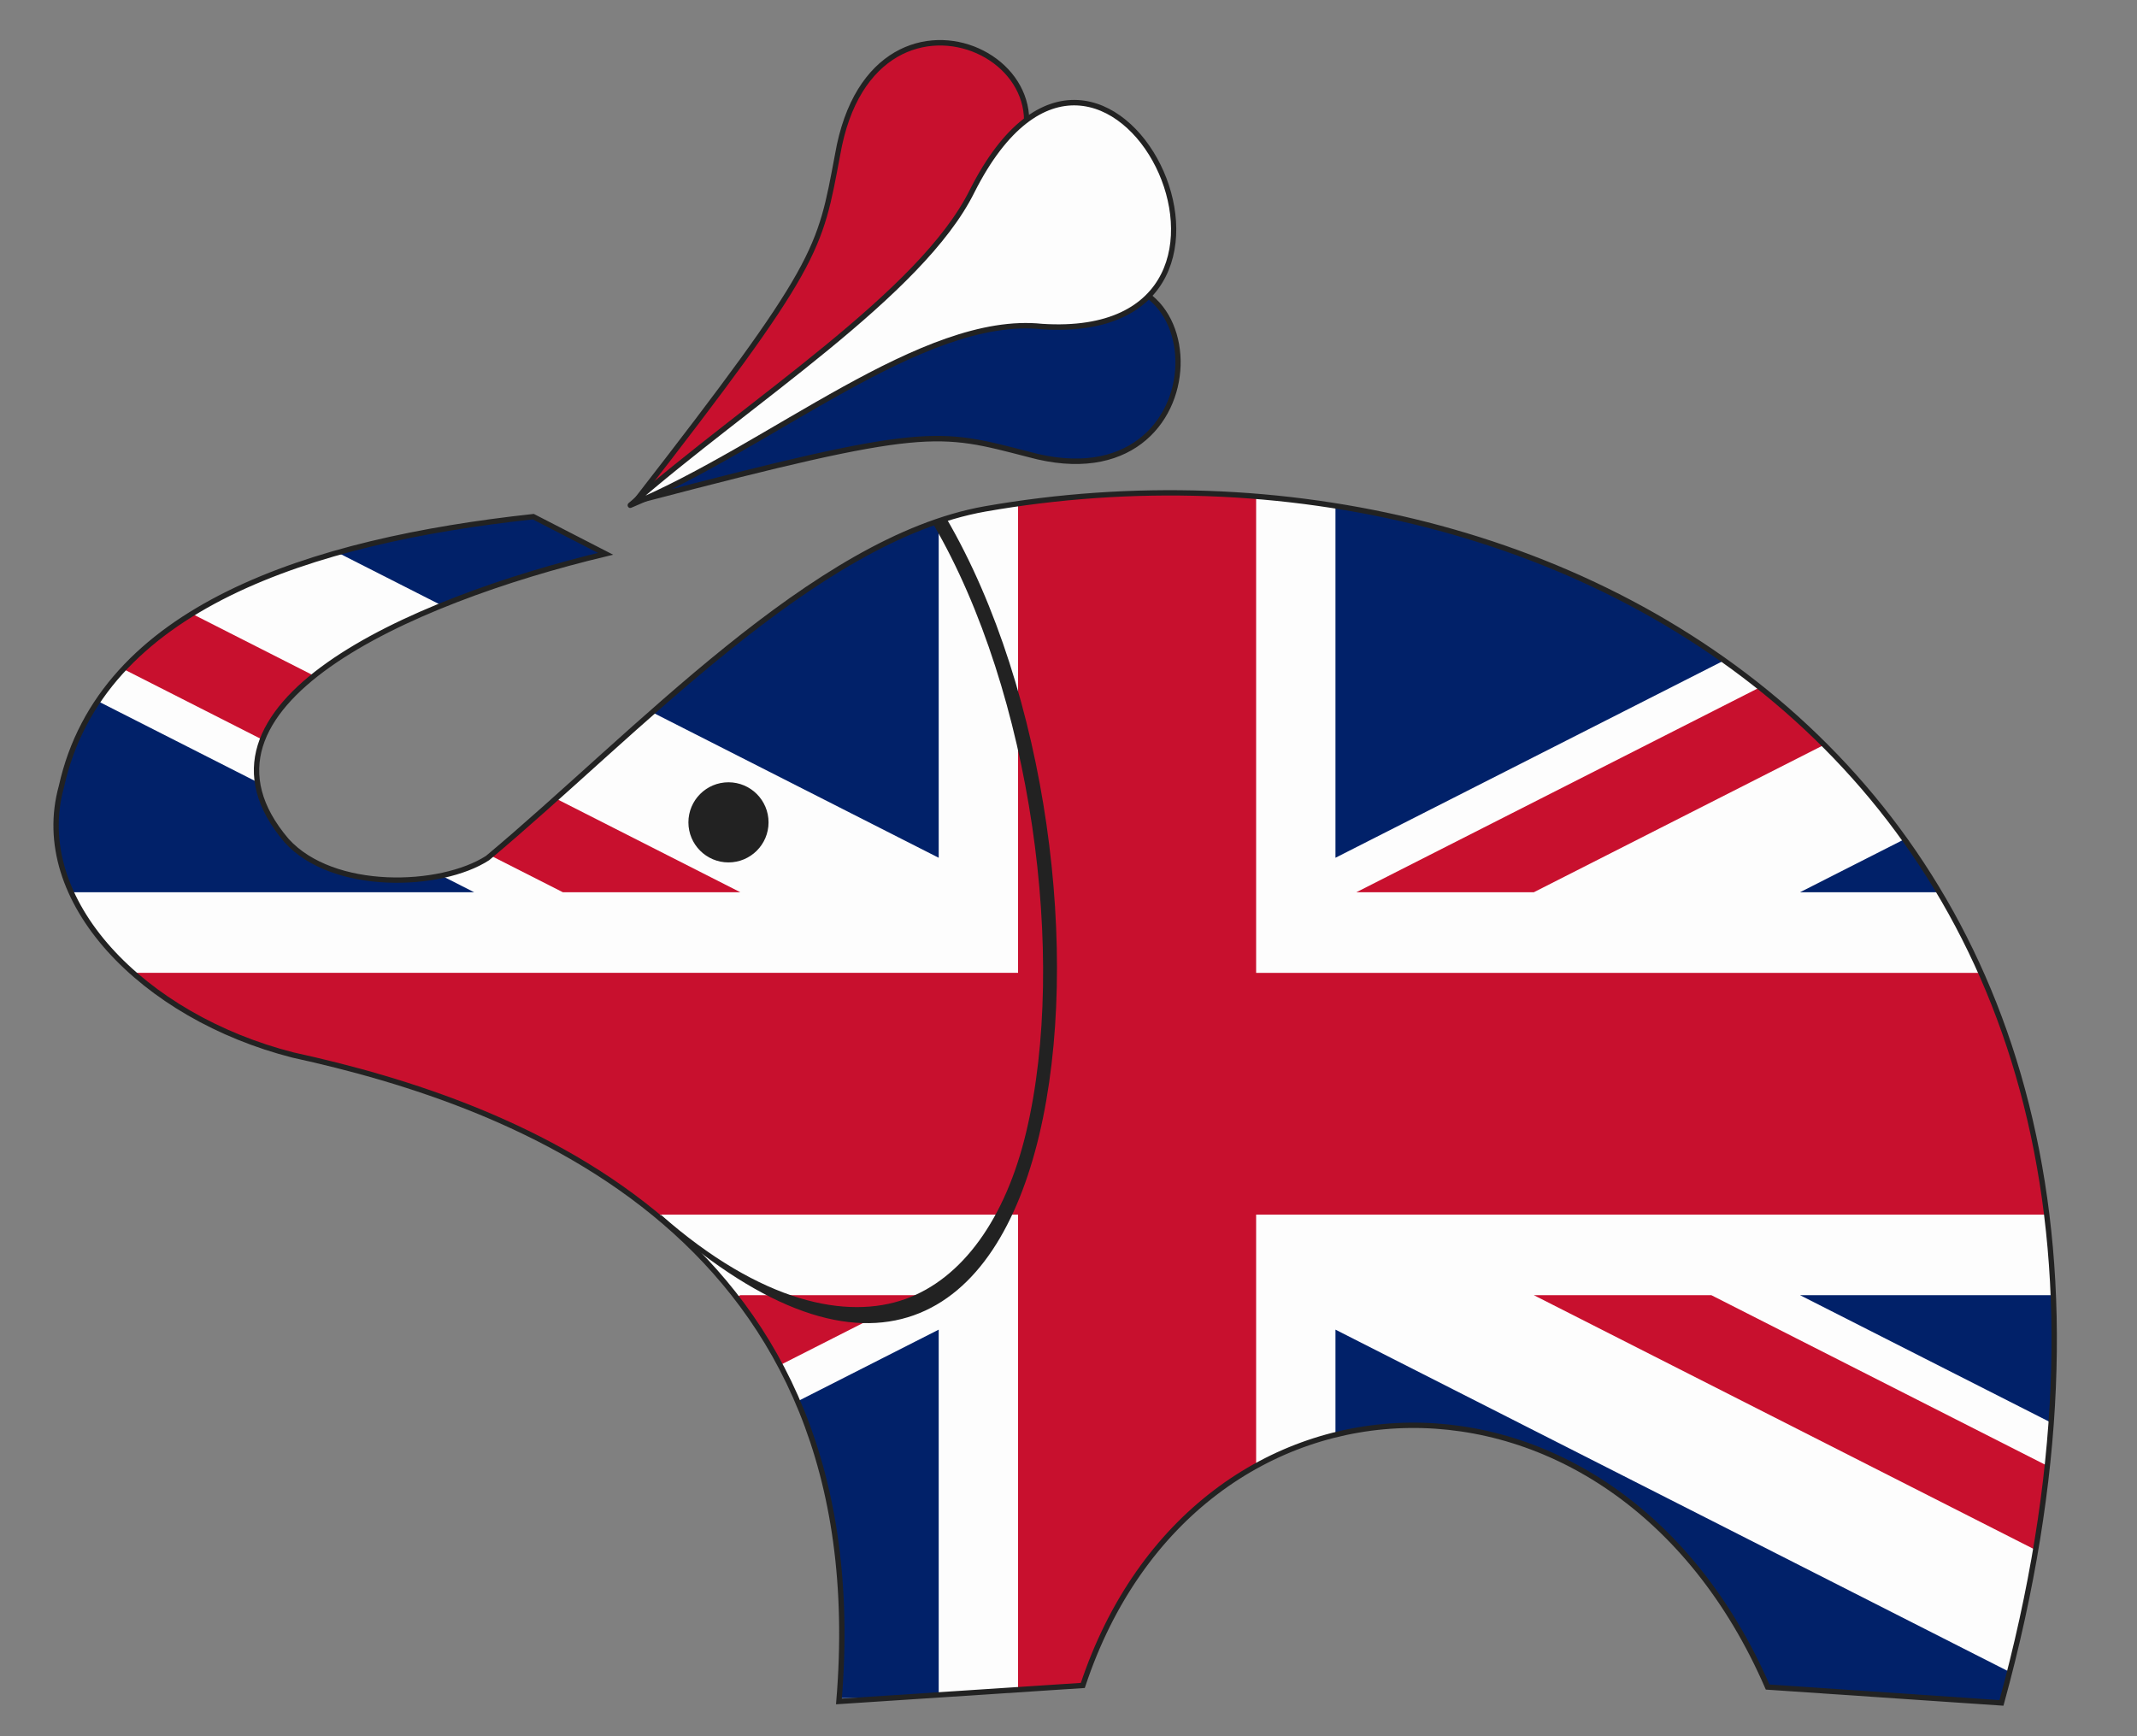 <?xml version="1.0" encoding="UTF-8" standalone="no"?>
<!-- Created with Inkscape (http://www.inkscape.org/) -->

<svg
   width="80mm"
   height="65mm"
   viewBox="0 0 80 65"
   version="1.1"
   id="svg5"
   xml:space="preserve"
   inkscape:version="1.2.2 (b0a8486541, 2022-12-01)"
   sodipodi:docname="pgday-uk-elephant.svg"
   xmlns:inkscape="http://www.inkscape.org/namespaces/inkscape"
   xmlns:sodipodi="http://sodipodi.sourceforge.net/DTD/sodipodi-0.dtd"
   xmlns="http://www.w3.org/2000/svg"
   xmlns:svg="http://www.w3.org/2000/svg"><rect x="0" y="0" width="80" height="65" fill="#808080" stroke="none"/><sodipodi:namedview
     id="namedview7"
     pagecolor="#ffffff"
     bordercolor="#666666"
     borderopacity="1.0"
     inkscape:showpageshadow="2"
     inkscape:pageopacity="0.0"
     inkscape:pagecheckerboard="0"
     inkscape:deskcolor="#d1d1d1"
     inkscape:document-units="mm"
     showgrid="true"
     inkscape:zoom="4"
     inkscape:cx="170.625"
     inkscape:cy="122.25"
     inkscape:window-width="2560"
     inkscape:window-height="1381"
     inkscape:window-x="0"
     inkscape:window-y="0"
     inkscape:window-maximized="1"
     inkscape:current-layer="elephant"
     showguides="false"><inkscape:grid
       type="xygrid"
       id="grid132"
       originx="0"
       originy="0" /></sodipodi:namedview><defs
     id="defs2" /><g
     inkscape:label="Elephant"
     inkscape:groupmode="layer"
     id="elephant"><g
       id="water-featers"
       transform="matrix(1.376,0,0,1.439,-8.59,-6.04)"
       style="stroke-width:0.711"><path
         style="fill:#c8102e;fill-opacity:1;stroke:#222222;stroke-width:0.142;stroke-linecap:round;stroke-linejoin:round;stroke-dasharray:none;stroke-opacity:1"
         d="m 23.54,17.232 c 3.101,-2.472 5.689,-3.439 9.445,-7.831 C 36.885,6.146 30.026,2.701 29.03,8.225 28.537,10.722 28.565,11.046 23.54,17.232 Z"
         id="path948"
         sodipodi:nodetypes="cccc" /><path
         style="fill:#012169;fill-opacity:1;stroke:#222222;stroke-width:0.142;stroke-linecap:round;stroke-linejoin:round;stroke-dasharray:none;stroke-opacity:1"
         d="m 23.746,17.189 c 3.465,-1.797 6.142,-3.751 11.089,-5.251 4.598,-2.159 4.821,5.513 -0.606,4.081 -2.471,-0.608 -2.753,-0.77 -10.483,1.17 z"
         id="path948-6"
         sodipodi:nodetypes="cccc" /><path
         style="display:inline;fill:#fdfdfd;fill-opacity:1;stroke:#222222;stroke-width:0.142;stroke-linecap:round;stroke-linejoin:round;stroke-dasharray:none;stroke-opacity:1"
         d="m 23.389,17.342 c 3.218,-2.691 7.913,-5.495 9.301,-8.172 3.646,-6.908 9.217,3.976 1.903,3.523 -3.243,-0.327 -7.402,3.135 -11.203,4.649 z"
         id="path1073"
         sodipodi:nodetypes="cccc" /></g><g
       id="elephant-body"><path
         id="box"
         style="display:inline;opacity:1;fill:#fdfdfd;fill-opacity:1;stroke:none;stroke-width:0;stroke-dasharray:none;stroke-opacity:1"
         inkscape:label="white-base"
         d="m 44.161,18.453 c -2.436,-0.022 -4.881,0.178 -7.285,0.6 -6.411,1.137 -13.084,8.442 -18.622,13.07 -1.75,1.132 -5.791,1.269 -7.526,-0.654 -4.281,-5.032 4.526,-8.959 11.942,-10.736 l -2.705,-1.391 c -8.334,0.905 -16.179,3.396 -17.664,10.101 -1.188,4.271 3.058,8.628 8.673,10.056 8.377,1.83 21.822,6.754 20.441,24.075 h 1.877 l 7.244,-0.475 c 4.221,-12.73 19.862,-13.258 25.636,0.059 l 6.122,0.416 h 2.679 C 83.13,33.51 63.954,18.632 44.161,18.453 Z" /><path
         id="blue"
         style="display:inline;opacity:1;fill:#012169;fill-opacity:1;stroke:none;stroke-width:0"
         d="M 49.994 18.942 L 49.994 32.113 L 64.542 24.726 C 64.539 24.724 64.536 24.721 64.533 24.719 C 64.332 24.577 64.127 24.438 63.923 24.3 C 63.855 24.254 63.788 24.207 63.719 24.161 C 63.53 24.036 63.338 23.915 63.146 23.794 C 63.055 23.737 62.966 23.678 62.875 23.622 C 62.681 23.502 62.485 23.387 62.289 23.272 C 62.204 23.222 62.12 23.17 62.034 23.121 C 61.834 23.006 61.632 22.895 61.429 22.784 C 61.339 22.735 61.249 22.684 61.158 22.635 C 60.958 22.529 60.757 22.427 60.556 22.324 C 60.465 22.278 60.375 22.231 60.284 22.185 C 60.069 22.079 59.852 21.976 59.635 21.874 C 59.555 21.836 59.475 21.798 59.394 21.76 C 59.162 21.654 58.929 21.551 58.694 21.449 C 58.631 21.422 58.568 21.394 58.505 21.367 C 58.253 21.26 58 21.157 57.746 21.056 C 57.697 21.036 57.648 21.016 57.599 20.997 C 57.337 20.894 57.073 20.795 56.808 20.698 C 56.763 20.682 56.717 20.666 56.672 20.649 C 56.407 20.554 56.142 20.462 55.875 20.373 C 55.827 20.358 55.78 20.342 55.732 20.326 C 55.459 20.236 55.185 20.15 54.91 20.067 C 54.872 20.055 54.833 20.043 54.794 20.032 C 54.504 19.945 54.212 19.863 53.92 19.783 C 53.901 19.778 53.883 19.773 53.865 19.768 C 53.563 19.687 53.26 19.609 52.955 19.535 C 52.936 19.531 52.917 19.526 52.899 19.522 C 52.586 19.447 52.272 19.375 51.958 19.308 C 51.633 19.238 51.306 19.173 50.979 19.112 C 50.652 19.051 50.324 18.994 49.994 18.942 z M 19.964 19.342 C 19.496 19.393 19.031 19.451 18.567 19.512 C 18.478 19.524 18.39 19.535 18.302 19.547 C 17.86 19.608 17.422 19.673 16.986 19.744 C 16.725 19.787 16.465 19.83 16.207 19.877 C 15.901 19.932 15.596 19.99 15.293 20.051 C 14.995 20.112 14.699 20.176 14.405 20.242 C 14.394 20.245 14.383 20.247 14.372 20.25 C 14.099 20.312 13.829 20.377 13.561 20.444 C 13.53 20.452 13.5 20.46 13.469 20.467 C 13.191 20.538 12.915 20.612 12.643 20.689 L 16.538 22.667 C 16.782 22.568 17.028 22.471 17.277 22.376 C 17.514 22.286 17.753 22.199 17.994 22.113 C 18.027 22.101 18.059 22.09 18.092 22.079 C 18.298 22.006 18.506 21.934 18.714 21.864 C 18.772 21.845 18.83 21.825 18.889 21.806 C 19.079 21.743 19.271 21.681 19.462 21.621 C 19.524 21.601 19.586 21.582 19.648 21.563 C 19.764 21.526 19.881 21.492 19.998 21.457 C 20.412 21.332 20.826 21.212 21.24 21.099 C 21.266 21.092 21.293 21.086 21.32 21.078 C 21.772 20.956 22.223 20.84 22.668 20.733 L 19.964 19.342 z M 35.141 19.505 C 34.469 19.732 33.795 20.018 33.121 20.351 C 33.101 20.361 33.082 20.371 33.062 20.381 C 32.863 20.48 32.664 20.584 32.465 20.691 C 32.429 20.711 32.393 20.731 32.357 20.751 C 32.175 20.85 31.994 20.952 31.812 21.058 C 31.768 21.084 31.724 21.11 31.68 21.136 C 31.491 21.248 31.302 21.363 31.113 21.481 C 31.089 21.496 31.066 21.51 31.042 21.525 C 30.837 21.654 30.632 21.786 30.428 21.922 C 30.411 21.933 30.395 21.943 30.379 21.954 C 30.159 22.101 29.939 22.251 29.72 22.404 C 29.232 22.746 28.746 23.105 28.262 23.477 C 27.988 23.687 27.715 23.901 27.442 24.119 C 27.323 24.214 27.204 24.308 27.085 24.405 C 27.027 24.452 26.97 24.501 26.912 24.548 C 26.537 24.854 26.163 25.165 25.791 25.481 C 25.71 25.55 25.629 25.62 25.547 25.69 C 25.179 26.005 24.813 26.322 24.449 26.642 C 24.439 26.651 24.429 26.66 24.419 26.668 L 35.141 32.113 L 35.141 19.505 z M 3.667 26.252 C 3.516 26.476 3.375 26.708 3.243 26.947 C 3.235 26.96 3.227 26.974 3.219 26.988 C 3.163 27.091 3.11 27.196 3.057 27.301 C 3.031 27.354 3.005 27.407 2.98 27.461 C 2.936 27.554 2.892 27.646 2.851 27.741 C 2.787 27.888 2.727 28.037 2.67 28.189 C 2.651 28.242 2.633 28.295 2.615 28.348 C 2.57 28.477 2.527 28.606 2.487 28.738 C 2.472 28.788 2.457 28.838 2.443 28.888 C 2.391 29.07 2.342 29.254 2.301 29.443 C 2.266 29.566 2.238 29.69 2.212 29.813 C 2.209 29.831 2.205 29.849 2.201 29.867 C 2.178 29.988 2.158 30.109 2.143 30.23 C 2.141 30.245 2.14 30.26 2.138 30.275 C 2.125 30.387 2.115 30.5 2.109 30.612 C 2.108 30.628 2.107 30.645 2.106 30.662 C 2.101 30.772 2.1 30.882 2.102 30.992 C 2.105 31.143 2.112 31.295 2.126 31.445 C 2.128 31.464 2.132 31.482 2.134 31.5 C 2.149 31.634 2.168 31.768 2.192 31.901 C 2.2 31.947 2.211 31.993 2.22 32.039 C 2.242 32.146 2.267 32.254 2.295 32.36 C 2.308 32.409 2.321 32.458 2.335 32.507 C 2.368 32.62 2.404 32.733 2.444 32.846 C 2.456 32.881 2.467 32.916 2.48 32.951 C 2.535 33.101 2.596 33.249 2.662 33.397 C 2.663 33.399 2.665 33.401 2.665 33.403 L 17.749 33.403 L 16.524 32.78 C 16.397 32.807 16.268 32.83 16.136 32.851 C 16.068 32.861 15.998 32.87 15.928 32.879 C 15.845 32.889 15.761 32.899 15.676 32.908 C 15.604 32.915 15.532 32.921 15.46 32.926 C 15.361 32.933 15.263 32.938 15.163 32.941 C 15.105 32.943 15.048 32.947 14.989 32.948 C 14.838 32.95 14.685 32.948 14.532 32.942 C 14.478 32.94 14.424 32.936 14.37 32.933 C 14.262 32.927 14.155 32.918 14.048 32.908 C 13.987 32.902 13.927 32.895 13.866 32.888 C 13.746 32.873 13.627 32.855 13.508 32.834 C 13.468 32.827 13.428 32.822 13.388 32.815 C 13.234 32.785 13.083 32.75 12.933 32.711 C 12.891 32.7 12.85 32.687 12.809 32.675 C 12.694 32.642 12.581 32.606 12.47 32.567 C 12.41 32.546 12.35 32.526 12.292 32.503 C 12.268 32.493 12.243 32.484 12.219 32.475 C 12.114 32.432 12.011 32.386 11.91 32.337 C 11.899 32.332 11.888 32.326 11.877 32.321 C 11.787 32.276 11.7 32.228 11.614 32.177 C 11.59 32.164 11.567 32.15 11.543 32.136 C 11.451 32.079 11.36 32.02 11.273 31.957 C 11.273 31.957 11.272 31.957 11.272 31.957 C 11.263 31.95 11.254 31.942 11.245 31.936 C 11.166 31.877 11.09 31.815 11.016 31.751 C 10.995 31.732 10.975 31.713 10.954 31.695 C 10.876 31.623 10.799 31.548 10.728 31.469 C 10.653 31.382 10.583 31.294 10.517 31.207 C 10.497 31.182 10.479 31.156 10.46 31.13 C 10.413 31.068 10.368 31.006 10.326 30.943 C 10.307 30.915 10.288 30.887 10.27 30.859 C 10.231 30.8 10.195 30.741 10.16 30.683 C 10.142 30.653 10.124 30.624 10.107 30.594 C 10.069 30.527 10.033 30.459 9.999 30.392 C 9.991 30.377 9.983 30.361 9.975 30.345 C 9.888 30.167 9.816 29.991 9.761 29.816 C 9.76 29.814 9.759 29.811 9.759 29.809 C 9.733 29.727 9.711 29.646 9.691 29.565 C 9.688 29.551 9.686 29.538 9.683 29.525 C 9.666 29.449 9.651 29.374 9.64 29.298 C 9.639 29.294 9.638 29.288 9.637 29.283 L 3.667 26.252 z M 71.292 31.42 L 67.386 33.403 L 72.591 33.403 C 72.387 33.06 72.177 32.724 71.96 32.393 C 71.743 32.063 71.521 31.739 71.292 31.42 z M 67.386 48.489 L 76.788 53.262 C 76.817 52.85 76.84 52.44 76.858 52.035 C 76.858 52.033 76.858 52.032 76.858 52.03 C 76.875 51.638 76.886 51.25 76.892 50.865 C 76.892 50.853 76.893 50.842 76.893 50.831 C 76.893 50.83 76.893 50.829 76.893 50.828 C 76.905 50.034 76.894 49.254 76.862 48.489 L 67.386 48.489 z M 35.141 49.779 L 29.855 52.463 C 29.935 52.649 30.013 52.838 30.088 53.03 C 30.163 53.221 30.235 53.416 30.305 53.613 C 30.373 53.806 30.439 54.001 30.501 54.199 C 30.503 54.203 30.504 54.207 30.506 54.212 C 30.507 54.217 30.509 54.223 30.511 54.229 C 30.572 54.423 30.631 54.619 30.687 54.818 C 30.688 54.821 30.689 54.824 30.69 54.827 C 30.691 54.831 30.691 54.834 30.692 54.838 C 30.748 55.037 30.801 55.238 30.852 55.442 C 30.853 55.448 30.855 55.453 30.857 55.459 C 30.858 55.466 30.86 55.472 30.861 55.478 C 30.909 55.673 30.955 55.871 30.998 56.071 C 31.003 56.095 31.008 56.118 31.013 56.142 C 31.054 56.337 31.093 56.535 31.129 56.735 C 31.133 56.758 31.138 56.78 31.142 56.803 C 31.179 57.013 31.214 57.226 31.247 57.442 C 31.247 57.447 31.249 57.452 31.249 57.457 C 31.25 57.46 31.25 57.464 31.251 57.467 C 31.283 57.687 31.312 57.91 31.339 58.135 C 31.34 58.143 31.341 58.15 31.342 58.158 C 31.343 58.163 31.343 58.168 31.344 58.173 C 31.37 58.399 31.394 58.628 31.414 58.859 C 31.415 58.865 31.415 58.87 31.416 58.876 C 31.416 58.879 31.416 58.882 31.416 58.884 C 31.437 59.119 31.454 59.356 31.468 59.596 C 31.468 59.602 31.469 59.607 31.469 59.613 C 31.469 59.616 31.469 59.618 31.469 59.621 C 31.483 59.865 31.494 60.111 31.501 60.361 C 31.501 60.363 31.501 60.365 31.501 60.367 C 31.501 60.368 31.501 60.369 31.501 60.37 C 31.509 60.624 31.513 60.881 31.513 61.141 C 31.513 61.402 31.51 61.666 31.502 61.933 C 31.488 62.467 31.459 63.014 31.415 63.574 L 33.292 63.574 L 34.789 63.476 L 35.141 63.453 L 35.141 49.779 z M 49.994 49.779 L 49.994 53.716 C 50.005 53.713 50.015 53.711 50.025 53.709 C 50.186 53.67 50.347 53.633 50.509 53.601 C 50.543 53.594 50.578 53.588 50.612 53.581 C 50.762 53.553 50.911 53.527 51.061 53.504 C 51.091 53.499 51.12 53.495 51.15 53.49 C 51.31 53.467 51.471 53.447 51.633 53.43 C 51.651 53.428 51.67 53.425 51.689 53.423 C 52.242 53.368 52.8 53.35 53.358 53.37 C 53.38 53.371 53.402 53.373 53.424 53.373 C 53.585 53.38 53.746 53.39 53.907 53.403 C 53.938 53.405 53.969 53.408 54 53.411 C 54.155 53.425 54.309 53.441 54.464 53.461 C 54.495 53.465 54.527 53.469 54.558 53.473 C 54.721 53.495 54.884 53.52 55.046 53.548 C 55.065 53.552 55.085 53.554 55.104 53.558 C 55.663 53.658 56.219 53.797 56.769 53.975 C 56.785 53.98 56.8 53.985 56.816 53.991 C 56.982 54.045 57.147 54.102 57.312 54.164 C 57.335 54.172 57.358 54.181 57.381 54.19 C 57.541 54.251 57.701 54.315 57.86 54.382 C 57.88 54.391 57.9 54.399 57.92 54.408 C 58.094 54.482 58.268 54.561 58.44 54.644 C 58.443 54.645 58.445 54.646 58.447 54.647 C 58.448 54.647 58.448 54.648 58.449 54.648 C 58.808 54.821 59.164 55.012 59.514 55.221 C 59.527 55.229 59.54 55.237 59.553 55.245 C 59.708 55.339 59.862 55.435 60.015 55.536 C 60.043 55.554 60.071 55.572 60.099 55.591 C 60.241 55.686 60.383 55.783 60.523 55.884 C 60.551 55.904 60.578 55.924 60.605 55.943 C 60.75 56.049 60.894 56.158 61.037 56.271 C 61.055 56.285 61.073 56.299 61.091 56.313 C 61.421 56.576 61.745 56.855 62.06 57.153 C 62.215 57.299 62.367 57.45 62.518 57.604 C 62.534 57.621 62.551 57.639 62.567 57.656 C 62.705 57.798 62.841 57.944 62.975 58.094 C 62.991 58.11 63.005 58.127 63.02 58.144 C 63.152 58.292 63.282 58.444 63.411 58.599 C 63.429 58.622 63.448 58.644 63.466 58.667 C 63.604 58.834 63.739 59.006 63.872 59.181 C 63.874 59.184 63.876 59.186 63.878 59.189 C 63.879 59.19 63.88 59.191 63.88 59.192 C 64.301 59.749 64.699 60.347 65.073 60.986 C 65.084 61.006 65.096 61.027 65.108 61.048 C 65.217 61.236 65.324 61.428 65.428 61.623 C 65.444 61.653 65.461 61.683 65.477 61.714 C 65.582 61.912 65.684 62.114 65.784 62.32 C 65.794 62.34 65.804 62.36 65.814 62.38 C 65.936 62.635 66.057 62.893 66.172 63.158 L 74.927 63.753 C 74.989 63.525 75.044 63.302 75.103 63.077 L 75.102 63.077 C 75.144 62.915 75.188 62.753 75.229 62.593 L 49.994 49.779 z " /><path
         id="red-dg"
         style="display:inline;opacity:1;fill:#c8102e;fill-opacity:1;stroke-width:0"
         d="M 7.189,22.98 C 6.217,23.58 5.353,24.266 4.623,25.05 l 5.201,2.641 c 0.328,-0.852 1.01,-1.652 1.934,-2.391 z m 58.689,2.755 -15.101,7.668 h 6.644 L 68.289,27.884 C 67.524,27.121 66.718,26.405 65.878,25.735 Z M 20.808,29.896 c -0.833,0.745 -1.653,1.468 -2.444,2.133 l 2.706,1.374 h 6.644 z m 6.906,18.593 -0.151,0.077 c 0.603,0.781 1.154,1.626 1.641,2.54 l 5.154,-2.617 z m 29.707,0 18.781,9.537 c 0.182,-1.071 0.331,-2.122 0.44,-3.15 L 64.064,48.488 Z" /><path
         id="red-vh"
         style="color:#000000;display:inline;opacity:1;fill:#c8102e;stroke:none;stroke-width:0;-inkscape-stroke:none"
         d="m 44.161,18.453 c -2.019,-0.018 -4.045,0.118 -6.049,0.405 V 36.42 H 4.979 c 1.568,1.387 3.662,2.486 5.994,3.079 4.089,0.893 9.384,2.524 13.575,5.973 h 13.564 v 17.787 l 2.424,-0.159 c 1.294,-3.902 3.661,-6.655 6.488,-8.217 v -9.41 h 29.597 c -0.41,-3.327 -1.259,-6.342 -2.465,-9.051 H 47.024 V 18.584 c -0.951,-0.077 -1.906,-0.123 -2.863,-0.131 z" /><circle
         style="fill:#222222;fill-opacity:1;stroke:#222222;stroke-width:0.2;stroke-linecap:round;stroke-linejoin:bevel;stroke-miterlimit:1.5"
         id="eye"
         cx="27.271"
         cy="30.787"
         r="1.4" /><path
         style="color:#000000;fill:#222222;stroke-linejoin:round;-inkscape-stroke:none"
         d="M 35.436,19.416 34.942,19.63 c 3.675,6.313 5.022,16.221 3.478,22.737 -0.772,3.258 -2.398,5.508 -4.54,6.27 -2.142,0.762 -5.344,0.185 -9.16,-3.176 l 0.1,0.279 c 3.881,3.419 7.005,4.349 9.387,3.502 2.382,-0.847 3.907,-3.417 4.699,-6.76 1.584,-6.685 0.292,-16.602 -3.471,-23.066 z"
         id="ear"
         sodipodi:nodetypes="ccssccssc" /><path
         style="display:inline;opacity:1;fill:none;fill-opacity:1;stroke:#222222;stroke-width:0.2;stroke-linecap:butt;stroke-linejoin:miter;stroke-dasharray:none;stroke-opacity:1"
         d="m 40.536,63.099 -9.13,0.599 C 32.861,46.276 19.37,41.333 10.973,39.499 5.358,38.071 1.112,33.714 2.3,29.443 c 1.485,-6.705 9.33,-9.196 17.664,-10.101 l 2.705,1.391 c -7.416,1.777 -16.222,5.705 -11.942,10.736 1.735,1.923 5.776,1.786 7.526,0.654 5.539,-4.628 12.211,-11.933 18.622,-13.07 21.983,-3.859 47.351,10.808 38.051,44.7 L 66.172,63.159 C 60.398,49.841 44.757,50.369 40.536,63.099 Z"
         id="elephant-outline"
         sodipodi:nodetypes="cccccccccccc" /></g></g></svg>
